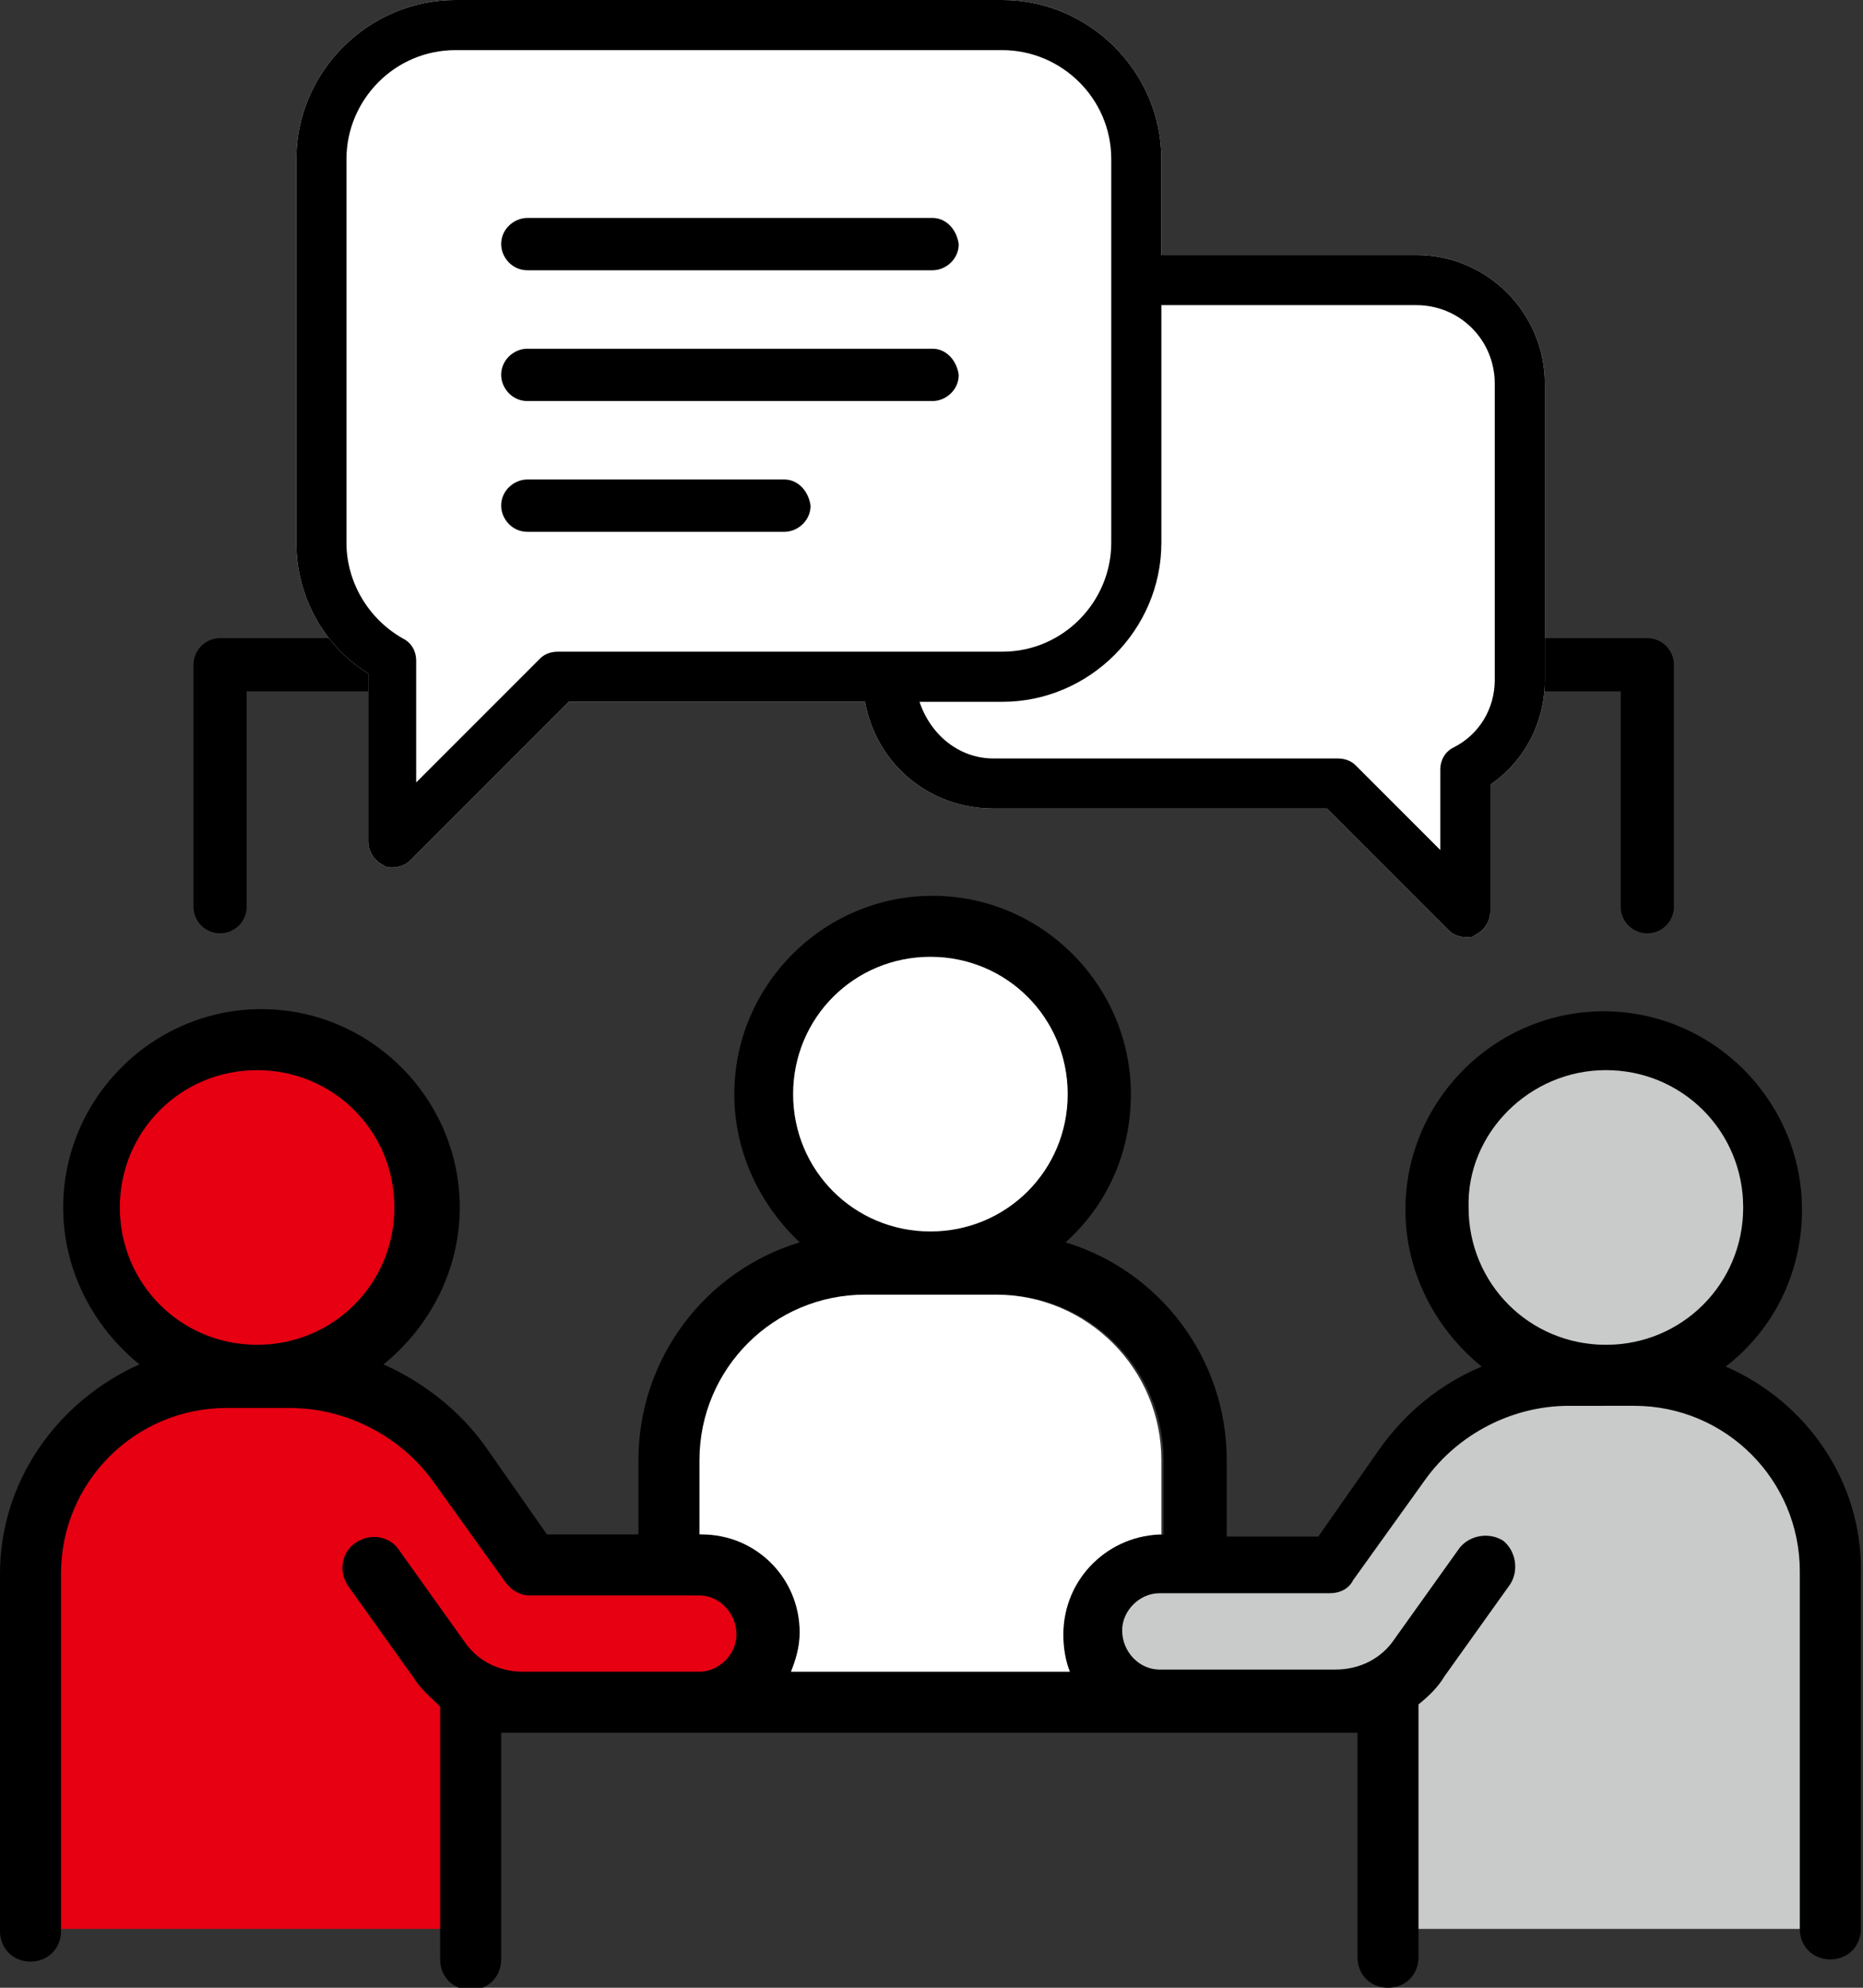 <?xml version="1.0" encoding="utf-8"?>
<!-- Generator: Adobe Illustrator 22.0.1, SVG Export Plug-In . SVG Version: 6.00 Build 0)  -->
<svg version="1.1" id="Layer_1" xmlns="http://www.w3.org/2000/svg" xmlns:xlink="http://www.w3.org/1999/xlink" x="0px" y="0px"
	 viewBox="0 0 85.5 91.2" style="enable-background:new 0 0 85.5 91.2;" xml:space="preserve">
<rect x="0" y="0" width="85.5" height="91.2" fill="#333333" stroke="none"/>
<style type="text/css">
	.st0{fill:#E60012;}
	.st1{fill:#C9CACA;}
	.st2{fill:none;stroke:#000000;stroke-width:2.44;stroke-linecap:round;stroke-linejoin:round;stroke-miterlimit:10;}
	.st3{fill:#FFFFFF;}
</style>
<path class="st0" d="M11.8,47.9c4.1,0,7.5,3.4,7.5,7.5S16,63,11.8,63c-4.2,0-7.5-3.4-7.5-7.5S7.7,47.9,11.8,47.9"/>
<path class="st0" d="M1.6,88.5h20V78.1h12.1c0,0,1.5-0.4,1.5-3.2c0-2.7-3.1-3.2-3.1-3.2h-7.4l-4.2-5.3c0,0-1.8-3.4-8.4-3.4
	S1.6,67.2,1.6,70.8V88.5z"/>
<path class="st1" d="M84,88.5H64V78.1H51.9c0,0-1.5-0.4-1.5-3.2c0-2.7,3.1-3.2,3.1-3.2h7.4l4.2-5.3c0,0,1.8-3.4,8.4-3.4
	S84,67.2,84,70.8V88.5z"/>
<path d="M73.7,49.1c3.5,0,6.3,2.8,6.3,6.3s-2.8,6.3-6.3,6.3s-6.3-2.8-6.3-6.3S70.2,49.1,73.7,49.1 M48.8,75c0,0.6,0.1,1.2,0.3,1.7
	H36.3c0.2-0.5,0.4-1.1,0.4-1.8c0-2.5-2-4.5-4.5-4.5h0V67c0-4.2,3.4-7.6,7.6-7.6h6c4.2,0,7.6,3.4,7.6,7.6v3.4h0
	C50.9,70.4,48.8,72.4,48.8,75 M42.7,43.9c3.5,0,6.3,2.8,6.3,6.3c0,3.5-2.8,6.3-6.3,6.3c-3.5,0-6.3-2.8-6.3-6.3
	C36.4,46.7,39.2,43.9,42.7,43.9 M11.8,49.1c3.5,0,6.3,2.8,6.3,6.3s-2.8,6.3-6.3,6.3c-3.5,0-6.3-2.8-6.3-6.3S8.3,49.1,11.8,49.1
	 M79.2,62.7c2.2-1.7,3.5-4.3,3.5-7.2c0-5-4.1-9.1-9.1-9.1c-5,0-9.1,4.1-9.1,9.1c0,2.9,1.4,5.5,3.5,7.2c-1.9,0.8-3.5,2.1-4.7,3.8
	l-2.8,4h-4.2V67c0-4.7-3.1-8.7-7.4-10c1.9-1.7,3-4.1,3-6.8c0-5-4.1-9.1-9.1-9.1c-5,0-9.1,4.1-9.1,9.1c0,2.7,1.2,5.1,3,6.8
	c-4.3,1.3-7.4,5.3-7.4,10v3.4h-4.2l-2.8-4c-1.2-1.7-2.9-3-4.7-3.8c2.1-1.7,3.5-4.3,3.5-7.2c0-5-4.1-9.1-9.1-9.1
	c-5,0-9.1,4.1-9.1,9.1c0,2.9,1.4,5.5,3.5,7.2C2.6,64.3,0,68,0,72.2v16.4c0,0.8,0.6,1.4,1.4,1.4c0.8,0,1.4-0.6,1.4-1.4V72.2
	c0-4.2,3.4-7.6,7.6-7.6h2.9c2.6,0,5.1,1.3,6.6,3.4l3.3,4.6c0.3,0.4,0.7,0.6,1.1,0.6h7.8c0.9,0,1.7,0.8,1.7,1.8
	c0,0.9-0.8,1.7-1.7,1.7H24c-1.1,0-2.1-0.5-2.7-1.4l-3-4.2c-0.4-0.6-1.3-0.8-2-0.3c-0.6,0.4-0.8,1.3-0.3,2l3,4.2
	c0.3,0.5,0.8,0.9,1.2,1.3v11.6c0,0.8,0.6,1.4,1.4,1.4c0.8,0,1.4-0.6,1.4-1.4V79.5H24h8.1h21.2h8.1h0.9v10.3c0,0.8,0.6,1.4,1.4,1.4
	c0.8,0,1.4-0.6,1.4-1.4V78.2c0.5-0.4,0.9-0.8,1.2-1.3l3-4.2c0.4-0.6,0.3-1.5-0.3-2c-0.6-0.4-1.5-0.3-2,0.3l-3,4.2
	c-0.6,0.9-1.6,1.4-2.7,1.4h-8.1c-0.9,0-1.7-0.8-1.7-1.8c0-0.9,0.8-1.7,1.7-1.7h7.8c0.5,0,0.9-0.2,1.1-0.6l3.3-4.6
	c1.5-2.1,4-3.4,6.6-3.4H75c4.2,0,7.6,3.4,7.6,7.6v16.4c0,0.8,0.6,1.4,1.4,1.4c0.8,0,1.4-0.6,1.4-1.4V72.2
	C85.5,68,82.9,64.3,79.2,62.7"/>
<path class="st1" d="M73.7,49.1c3.5,0,6.3,2.8,6.3,6.3c0,3.5-2.8,6.3-6.3,6.3c-3.5,0-6.3-2.8-6.3-6.3C67.3,52,70.2,49.1,73.7,49.1"
	/>
<polyline class="st2" points="10.1,41.6 10.1,30.5 75.6,30.5 75.6,41.6 "/>
<path class="st3" d="M45.6,37.1h15.3l5.6,5.6c0.2,0.2,0.5,0.3,0.8,0.3c0.2,0,0.3,0,0.4-0.1c0.4-0.2,0.7-0.6,0.7-1.1V36
	c1.6-1.1,2.5-2.9,2.5-4.8V17.6c0-3.2-2.6-5.9-5.9-5.9H53.3V7.3c0-4-3.3-7.3-7.3-7.3H20.9c-4,0-7.3,3.3-7.3,7.3v17.6
	c0,2.4,1.2,4.7,3.3,6v7.7c0,0.5,0.3,0.9,0.7,1.1c0.1,0.1,0.3,0.1,0.4,0.1c0.3,0,0.6-0.1,0.8-0.3l7.3-7.3h13.6
	C40.2,35,42.6,37.1,45.6,37.1"/>
<path d="M46,32.2c4,0,7.3-3.3,7.3-7.3V14H65c2,0,3.6,1.6,3.6,3.6v13.6c0,1.3-0.7,2.5-1.9,3.1c-0.4,0.2-0.6,0.6-0.6,1v3.7l-3.9-3.9
	c-0.2-0.2-0.5-0.3-0.8-0.3H45.6c-1.6,0-2.9-1.1-3.4-2.6H46z M25.6,29.9c-0.3,0-0.6,0.1-0.8,0.3l-5.7,5.7v-5.6c0-0.4-0.2-0.8-0.6-1
	c-1.6-0.9-2.6-2.6-2.6-4.4V7.3c0-2.7,2.2-5,5-5H46c2.7,0,5,2.2,5,5v17.6c0,2.7-2.2,5-5,5H25.6z M45.6,37.1h15.3l5.6,5.6
	c0.2,0.2,0.5,0.3,0.8,0.3c0.2,0,0.3,0,0.4-0.1c0.4-0.2,0.7-0.6,0.7-1.1V36c1.6-1.1,2.5-2.9,2.5-4.8V17.6c0-3.2-2.6-5.9-5.9-5.9H53.3
	V7.3c0-4-3.3-7.3-7.3-7.3H20.9c-4,0-7.3,3.3-7.3,7.3v17.6c0,2.4,1.2,4.7,3.3,6v7.7c0,0.5,0.3,0.9,0.7,1.1c0.1,0.1,0.3,0.1,0.4,0.1
	c0.3,0,0.6-0.1,0.8-0.3l7.3-7.3h13.6C40.2,35,42.6,37.1,45.6,37.1"/>
<path d="M42.8,10H24.2c-0.6,0-1.2,0.5-1.2,1.2c0,0.6,0.5,1.2,1.2,1.2h18.6c0.6,0,1.2-0.5,1.2-1.2C43.9,10.5,43.4,10,42.8,10"/>
<path d="M42.8,16H24.2c-0.6,0-1.2,0.5-1.2,1.2c0,0.6,0.5,1.2,1.2,1.2h18.6c0.6,0,1.2-0.5,1.2-1.2C43.9,16.5,43.4,16,42.8,16"/>
<path d="M36,22H24.2c-0.6,0-1.2,0.5-1.2,1.2c0,0.6,0.5,1.2,1.2,1.2H36c0.6,0,1.2-0.5,1.2-1.2C37.1,22.5,36.6,22,36,22"/>
<path class="st3" d="M42.7,43.9c3.5,0,6.3,2.8,6.3,6.3c0,3.5-2.8,6.3-6.3,6.3c-3.5,0-6.3-2.8-6.3-6.3C36.4,46.7,39.2,43.9,42.7,43.9
	"/>
<path class="st3" d="M32.1,70.4L32.1,70.4l0-3.4c0-4.2,3.4-7.6,7.6-7.6h6c4.2,0,7.6,3.4,7.6,7.6v3.4 M53.4,70.4L53.4,70.4
	c-2.5,0-4.6,2-4.6,4.6c0,0.6,0.1,1.2,0.3,1.7H36.3c0.2-0.5,0.4-1.1,0.4-1.8c0-2.5-2-4.5-4.5-4.5"/>
</svg>
